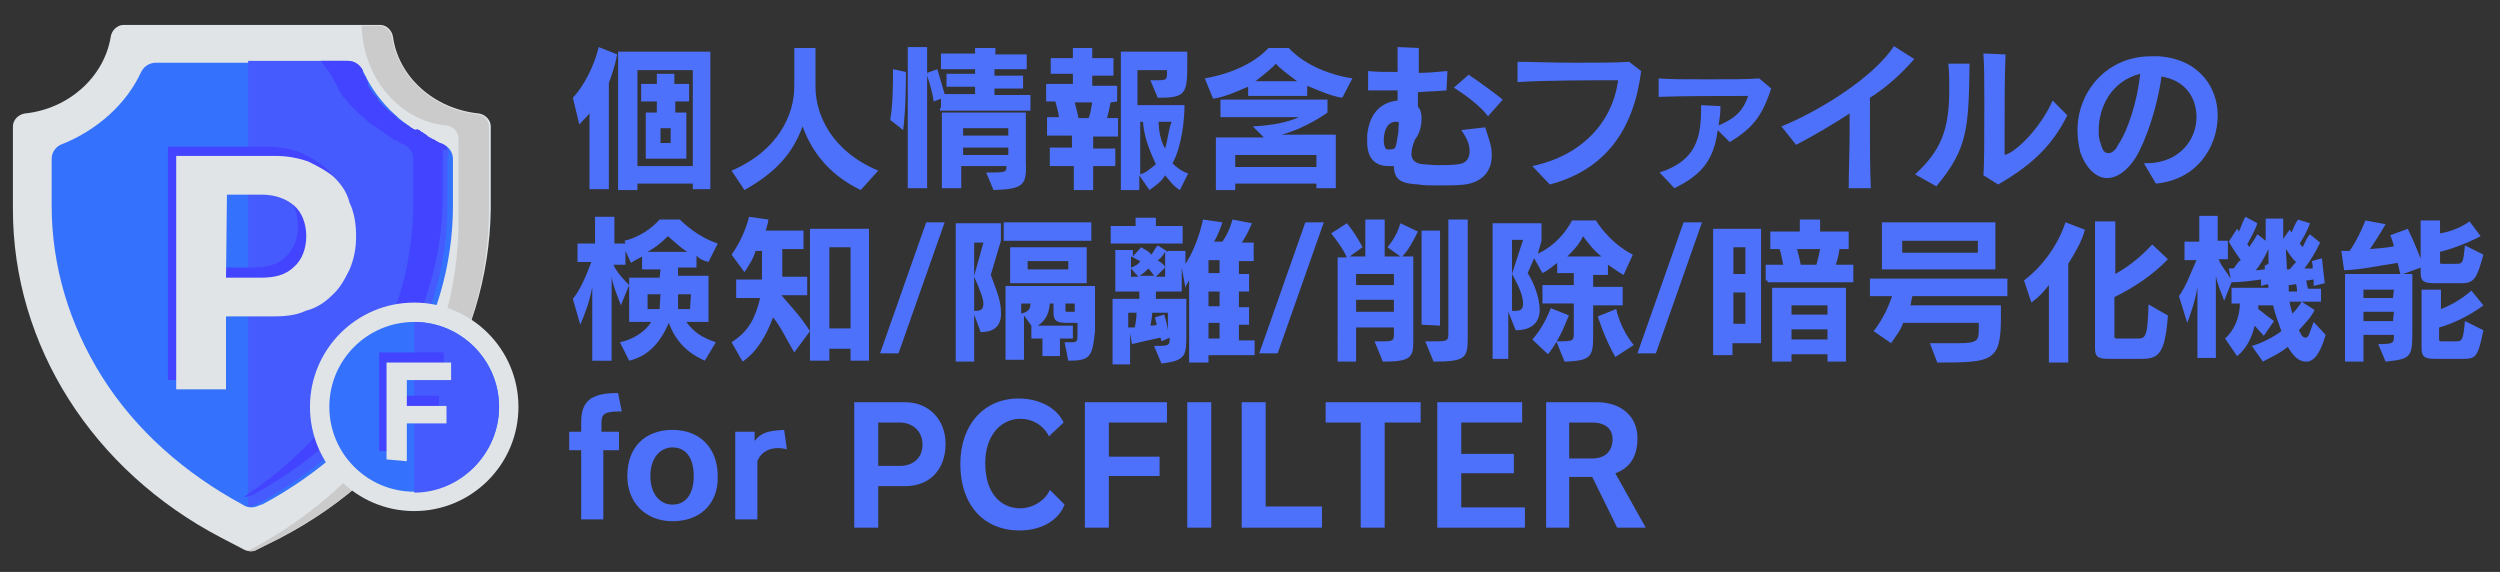 <?xml version="1.0" encoding="utf-8"?>
<!-- Generator: Adobe Illustrator 26.5.0, SVG Export Plug-In . SVG Version: 6.00 Build 0)  -->
<svg version="1.1" id="レイヤー_1" xmlns="http://www.w3.org/2000/svg" xmlns:xlink="http://www.w3.org/1999/xlink" x="0px"
	 y="0px" viewBox="0 0 271 62" style="enable-background:new 0 0 271 62;" xml:space="preserve">
<rect x="0" y="0" width="271" height="62" fill="#333333" stroke="none"/>
<style type="text/css">
	.st0{enable-background:new    ;}
	.st1{fill:#4D71FA;}
	.st2{fill:#E0E4E7;}
	.st3{fill:#CBCBCB;}
	.st4{fill:#3472FD;}
	.st5{fill:#455BFD;}
	.st6{fill:#4344FF;}
	.st7{fill:#515A66;}
	.st8{fill:#F1F1F1;}
</style>
<g class="st0">
	<path class="st1" d="M66,9v11.5h-2.1v-8.2c-0.3,0.4-0.9,0.9-1.1,1.2l-0.7-2.9c1.2-1.3,2.3-3.4,2.8-5.5l2,0.8C66.7,7,66.3,8.2,66,9z
		 M75.1,20.6v-0.7h-6v0.7H67v-15h10v14.9h-1.9V20.6z M75.1,7.6h-6V18h6V7.6z M73.2,11v1.2h1.2v5H70v-5h1.2V11h-1.7V9.1h1.7V8h1.9
		v1.1h1.6V11H73.2z M72.7,13.9h-1.1v1.6h1.1V13.9z"/>
	<path class="st1" d="M93.3,20.6c-2.9-1.4-5.1-3.6-6.3-6.9c-1.2,3.3-3.3,5.2-6.3,6.9l-1.4-2.1c5.1-2.2,6.8-6.1,6.8-9.1V5.2h2.3v4.2
		c0,2.9,1.6,6.9,6.8,9.1L93.3,20.6z"/>
	<path class="st1" d="M97.9,14.1L96.5,13c0.3-1.7,0.3-4,0.3-5.1c0-0.3,0-0.4,0-0.4l1.4,0.3c0,0,0,0.1,0,0.2
		C98.2,8.9,98.2,11.8,97.9,14.1z M102,11.7v-1l-0.8,0.3c-0.1-1.1-0.7-2.8-0.7-2.8v12.2h-2.1V5.1h2.1v2.8l1.1-0.4
		c0,0,0.4,1.3,0.8,2.7h3.3V9.4h-3.1V8h3.1V7.5H102V5.8h3.7V5.2h2.2v0.7h3.4v1.6h-3.5v0.7h3.1v1.4h-3.1v0.7h3.9V12h-9.8v-0.3H102z
		 M107.7,20.6l-0.8-1.9c2.1,0,2.2,0,2.2-0.7h-4.9v2.4h-2.1v-8.2h9.1v5.2C111.3,20,111.1,20.5,107.7,20.6z M109.3,13.9h-4.9v0.8h4.9
		V13.9z M109.3,16h-4.9v0.8h4.9V16z"/>
	<path class="st1" d="M120.4,11.1c-0.1,0.3-0.2,1.1-0.4,1.7h1.2v2h-2.7v1.3h2.4V18h-2.4v2.6h-2.1V18h-2.6v-2h2.4v-1.3h-2.7v-2h1.3
		c-0.1-0.7-0.3-1.3-0.4-1.7h-1V9.1h2.9V8h-2.4V6.3h2.4V5.2h2.1v1.1h2.3v1.9h-2.3v1.1h2.7V11L120.4,11.1L120.4,11.1L120.4,11.1z
		 M116.5,11.1c0.1,0.4,0.3,1.1,0.4,1.7h1.1c0.2-0.4,0.3-1.2,0.4-1.7H116.5z M127.9,20.6c-0.7-0.4-1.1-1-1.6-1.6
		c-0.4,0.7-1,1.1-1.7,1.6l-1.1-1.6v1.6h-2v-15h7.2V7c0,3.2-0.2,3.6-3.2,3.6l-0.8-1.9c0.2,0,0.3,0,0.4,0c1.4,0,1.4,0,1.4-0.9V7.6
		h-3.2v3.8h5.1c0,1.6-0.3,4.5-1.3,6.3c0.4,0.4,1,0.9,1.7,1.1L127.9,20.6z M123.9,13.2h-0.3v5.7c0.7-0.2,1.2-0.7,1.7-1.1
		C124.5,16.1,124,14.7,123.9,13.2z M125.6,13.2c0,0.9,0.2,2.1,0.7,2.9c0.3-1,0.4-2.2,0.7-2.9C127,13.2,125.6,13.2,125.6,13.2z"/>
	<path class="st1" d="M145.5,10.6c-1.3-0.2-2.8-0.9-3.8-1.3v1.1h-6.4v-1c-1,0.4-2.4,1.1-3.8,1.3l-0.9-2.2c3.9-0.7,6-2.3,6.9-3.3h2.2
		c1,1.1,3.2,2.7,6.9,3.3L145.5,10.6z M142.7,20.6v-0.7h-8.8v0.7h-2.1v-5.7h5.2l-1.2-1.2c2-0.1,3.7-0.4,5-1h-8.5v-1.9h11.6v1.4
		c0,0-2.3,1.7-5,2.4h5.9v5.8h-2.1L142.7,20.6L142.7,20.6z M142.7,16.8h-8.8v1.3h8.8V16.8z M138.3,6.9c-0.2,0.3-1.3,1.2-2.2,1.9h4.5
		C139.8,8.2,138.7,7.4,138.3,6.9z"/>
	<path class="st1" d="M158.8,20c-0.8,0.1-1.7,0.1-2.8,0.1c-0.9,0-1.7,0-2.2-0.1c-1.6-0.1-2.7-0.3-2.7-2c-0.1,0-0.3,0-0.4,0
		s-0.1,0-0.2,0c-1.4,0-2.3-0.8-2.3-2.6c0-0.2,0-0.3,0-0.7c0.2-2.2,1.3-3.6,3.3-3.8c0-0.3,0-0.8,0-1.1c-1.1,0-2.2,0-3.2,0V7.7
		c0.9,0.1,2,0.1,3.2,0.1c0-0.8,0-1.7,0-2.7l2.3,0.1c0,0.8,0,1.6,0,2.7c0.9,0,2.1-0.1,3.1-0.2l-0.1,2.1c-1,0.1-2.1,0.1-3.1,0.2
		c0,0.7,0,1.1,0,1.6c0.3,0.2,0.4,0.8,0.4,1.2c0,0.8-0.2,1.7-0.7,2.3c-0.2,0.4-0.4,1.1-0.4,1.6c0,0.4,0.2,1,1.2,1.1
		c0.3,0,1,0.1,1.6,0.1c0.9,0,1.7,0,2.3-0.1c0.9-0.1,1.2-0.7,1.2-1.4c0-0.7-0.2-1.3-0.9-2.3l2.6-0.3c0.3,1,0.7,2,0.7,2.8
		C161.8,18.2,161,19.7,158.8,20z M151.4,13.2c0,0-0.1,0-0.2,0c-0.9,0.1-1.2,1.1-1.2,2c0,0.4,0.1,1,0.4,1c0.1,0,0.1,0,0.2,0
		c0.7,0,0.7-0.1,0.9-1.4c0.1-0.4,0.1-0.8,0.1-1C151.7,13.2,151.6,13.2,151.4,13.2z M161.3,12.6c-0.9-1.2-2.6-2.4-3.7-3.1l1.6-1.4
		c1.2,0.8,2.7,1.9,3.7,2.7L161.3,12.6z"/>
	<path class="st1" d="M168,20l-1.9-2c5.3-1.1,8.7-4.7,9.3-9.3c-2.6,0-8.1,0-10.9,0.2V6.7c1.4,0,3.9,0.1,6.3,0.1c2.2,0,4.4,0,5.8-0.1
		l1.3,1C177.1,14.1,174,18.4,168,20z"/>
	<path class="st1" d="M187.5,15.4l-1.3-1.3c-0.4,3.1-1.6,4.8-4.7,6.3l-1.6-1.7c4-1.3,4.5-3.8,4.5-7c0-0.1,0-0.2,0-0.3l2.1,0.1
		c0,0.8-0.1,1.4-0.2,2.1c1.9-0.8,2.7-1.7,3.2-3.2c-3.3,0-7,0-9.7,0.1v-2c1.2,0.1,3.3,0.1,5.2,0.1c2.3,0,4.5,0,5.7-0.1l1.3,1.1
		C191.1,12.3,190.2,13.8,187.5,15.4z"/>
	<path class="st1" d="M202.7,10.6c0,0.9,0,1.9,0,2.9c0,2.2,0,4.8,0.1,6.9h-2.4c0-1.9,0.1-4.1,0.1-6.2c0-0.7,0-1.2,0-1.9
		c-2,1.3-3.9,2.4-5.8,3.4l-1.6-2c4-1.6,10-5.3,12.2-8.7l2.2,1.4C206.2,7.9,204.6,9.4,202.7,10.6z"/>
	<path class="st1" d="M209.9,20.2l-2.3-1.3c2.8-2.6,3.7-4.8,3.7-9.2c0-0.9,0-1.9-0.1-2.8h2.3C213.4,14,213.3,16.1,209.9,20.2z
		 M216.6,20l-1.6-1c0.1-1,0.1-4.5,0.1-7.7c0-2.2,0-4.3-0.1-5.5l2.4,0.1c-0.1,2.6-0.1,5.2-0.1,8c0,1,0,2,0,2.9c1.3-0.3,4-3.1,5.2-5.9
		l1.6,1.6C222.5,15.7,220.4,17.8,216.6,20z"/>
	<path class="st1" d="M233.7,19.9l-1.3-2.2c0.1,0,0.1,0,0.2,0c3.7,0,5.5-2.6,5.5-5c0-2.1-1.2-4-3.8-4.4c-0.4,3.2-1.7,7-2.8,8.8
		c-0.9,1.4-2,2.2-3.1,2.2c-1.2,0-2.3-1.1-2.9-2.8c-0.2-0.9-0.3-1.6-0.3-2.4c0-4.1,3.1-8,8-8c0.2,0,0.4,0,0.8,0
		c4.4,0.3,6.4,3.4,6.4,6.4C240.4,16,238.1,19.5,233.7,19.9z M227.5,14.1c0,0.4,0,1,0.2,1.4c0.2,0.8,0.4,1.1,0.9,1.1
		c0.2,0,0.7-0.2,1-0.9c1.1-1.6,2.1-4.8,2.4-7.7C228.8,8.8,227.5,11.7,227.5,14.1z"/>
</g>
<g class="st0">
	<path class="st1" d="M76.8,28.4c-0.4-0.1-1-0.3-1.3-0.7V29h-2v0.9h3.3v5h-2.4c0.8,1.1,1.7,1.7,3.2,2.2l-1.2,2
		c-2-0.9-3.2-2.2-3.9-4.1c-0.9,2.1-2.2,3.6-4.3,4.1l-1-2c1.4-0.3,2.7-1.1,3.4-2.2h-2.4v-4l-0.9,2.2c-0.3-0.9-0.8-1.9-1-3.1v9.1h-2.1
		v-8c-0.3,1.7-0.8,2.9-1.3,4.1l-0.8-2.8c0.8-1,1.4-2.4,2-4h-1.5v-2h1.9v-2.9h2.1v2.9h1.2l-0.1-0.3c1.6-0.4,2.9-1.3,3.8-2.3h2.2
		c1.1,1.1,2.6,2.1,4.1,2.6L76.8,28.4z M71.6,29.2h-2v-1.4c-0.3,0.2-0.8,0.4-1.2,0.7l-0.6-1.3v1.5h-1.3c0.4,0.9,1.2,1.7,1.7,2.2v-0.8
		h3.3L71.6,29.2C71.5,29.2,71.6,29.2,71.6,29.2z M71.6,31.9h-1.4v1.6h1.3L71.6,31.9L71.6,31.9z M72.4,25.6c-0.7,0.7-1.3,1.2-2.2,1.7
		h4.3C73.7,26.8,73.1,26.2,72.4,25.6z M74.9,31.9h-1.4v1.6h1.3L74.9,31.9C74.8,31.9,74.9,31.9,74.9,31.9z"/>
	<path class="st1" d="M86.1,38.2c-0.8-1.3-1.4-2.7-2.3-3.8c-0.7,1.9-1.7,3.7-3.3,4.8l-1.2-2.1c1.9-1.2,2.6-2.7,3.1-4.8h-2.6v-2h2.8
		c0-0.4,0-0.8,0-1.2v-1.9h-0.7c-0.2,0.8-0.8,1.7-1.2,2.3l-1.4-1.9c1.4-1.9,1.9-4.1,1.9-4.1l2.1,0.3c0,0-0.1,0.7-0.3,1.2h4.1v2h-2.3
		v1.9c0,0.3,0,0.8,0,1.1h2.7v2h-2.8c1.1,1.3,2.1,2.3,3.1,3.9L86.1,38.2z M92.2,39.1v-1.3h-2.3v1.3h-2.1V24.8h6.4v14.3H92.2z
		 M92.2,26.8h-2.3v8.8h2.3V26.8z"/>
	<path class="st1" d="M97.4,38.3h-2l5-14.2h2L97.4,38.3z"/>
	<path class="st1" d="M106.3,36l-0.7-1.9v5.1h-2v-15h4.9v1.9l-1.1,3.7c0.4,1.1,1.1,2.7,1.1,3.9C108.6,35,108.1,36,106.3,36z
		 M105.6,26.3v3.6l1-3.6H105.6z M105.6,30v3.7c0.7,0,1-0.1,1-0.8C106.6,32.4,106.3,31.6,105.6,30z M115.8,39.1l-0.4-2
		c0.2,0,0.3,0,0.7,0c0.7,0,0.7-0.1,0.7-1V35h-1c-1.1,0-1.6-0.1-1.6-1.1v-1h-0.4c-0.1,1.4-0.7,2-1.3,2.4h3.8v1.4h-1.4v1.9H113v-1.9
		h-1.2v-1.4l-0.8-1.1V39h-2v-8h9.7v4.9C118.4,38.7,118.2,39.1,115.8,39.1z M108.8,26.1v-2h9.5v2H108.8z M109.5,30.7v-3.9h8.3v3.9
		H109.5z M110.7,32.9V34c0.7-0.2,1-0.4,1-1.1H110.7z M115.8,28.3h-4.4v0.9h4.4V28.3z M116.5,32.9h-1v0.7c0,0.2,0,0.2,0.3,0.2h0.7
		V32.9z"/>
	<path class="st1" d="M120.4,26.4v-1.9h2.7v-0.9h2.2v0.9h2.9v1.9H120.4z M131,38.5v0.8h-2.1v-8.9c-0.1,0.2-0.3,0.4-0.4,0.8l-0.4-2.2
		v2.6h-2.8c0,0.1,0,0.4,0,0.8h3.3V36c0,0.1,0,0.2,0,0.2c0,2.3,0,2.9-2.7,3.2l-0.8-1.9c1.6,0,1.7,0,1.7-0.9l-0.9,0.4
		c0-0.2-0.1-0.3-0.1-0.4c-0.9,0.2-1.9,0.4-3.1,0.7l-0.2-1.2v3.4h-1.9v-7.1h2.9c0-0.2,0-0.4,0-0.8h-2.6v-4.5h1.9v0.7l0.9-1
		c0.3,0.2,0.8,0.4,1.1,0.8c0.2-0.2,0.4-0.7,0.7-1l1.1,0.7v-0.1h1.9v1.4c1.4-2.1,1.9-4.8,1.9-4.8l2.1,0.3c0,0-0.3,1.1-0.9,2.1h0.9
		c0.8-1.1,1.1-2.4,1.1-2.4l2.1,0.4c0,0-0.4,1.1-1.1,2.1h1.3v2h-1.6v1.4h1.1v1.9h-1.1v1.7h1.1v1.9h-1.1v1.7h1.7v1.6
		C136,38.5,131,38.5,131,38.5z M122.3,33.9v1.6c0.2,0,0.3,0,0.7,0c0.1-0.4,0.2-1.1,0.2-1.6H122.3z M122.6,27.8V29
		c0.3-0.1,0.8-0.3,1-0.7C123.3,28.2,122.9,27.9,122.6,27.8z M122.6,29.1V30h0.8L122.6,29.1z M124.5,29.1c-0.2,0.2-0.7,0.7-1,0.8h1.6
		C125,29.7,124.7,29.4,124.5,29.1z M126.6,33.9h-1.7c0,0.3-0.1,1-0.2,1.4c0.2,0,0.4,0,0.7-0.1c-0.1-0.3-0.2-0.8-0.2-0.8l1-0.3
		c0,0,0.3,0.9,0.4,1.7L126.6,33.9L126.6,33.9L126.6,33.9z M126.3,29l-1,1h1V29z M126.3,27.3c-0.2,0.3-0.4,0.7-0.8,0.9
		c0.2,0.2,0.7,0.4,0.8,0.8V27.3z M132.2,28.2H131v1.4h1.2V28.2z M132.2,31.6H131v1.6h1.2V31.6z M132.2,35H131v1.7h1.2V35z"/>
	<path class="st1" d="M138.5,38.3h-2l5-14.2h2L138.5,38.3z"/>
	<path class="st1" d="M152,27.8h1.2v9.3c0,1.7-0.4,2.1-3.3,2.1L149,37c0.3,0,0.8,0,1,0c1,0,1.1-0.1,1.1-0.8v-0.7H147v3.7h-2V27.9h1
		c-0.4-0.9-1-1.7-1.7-2.6l1.7-1.1c1,1.2,1.7,2.6,1.7,2.6l-1.4,1h1.7v-4h2.1v4h1.7l-1.4-1c0,0,1-1.1,1.4-2.6l1.9,0.9
		C153.2,26.1,152.7,27.1,152,27.8z M151.1,29.7H147v1.2h4.1V29.7z M151.1,32.5H147v1.3h4.1V32.5z M154.1,35.2V25h2v10.3L154.1,35.2
		L154.1,35.2z M155.4,39.2l-0.9-2.2c0.3,0,0.7,0,0.9,0c1.4,0,1.6,0,1.6-0.8c0-0.1,0-0.1,0-0.2V23.8h2.1v11.9c0,0.3,0,0.7,0,0.9
		C159.1,38.8,158.9,39.2,155.4,39.2z"/>
	<path class="st1" d="M176,29.8c-0.4-0.2-1.1-0.7-1.7-1.1v1.1h-1.6v1.3h3.2v2h-3.2v2.6c0,0.1,0,0.2,0,0.2c0,2.7,0,3.2-3.1,3.3
		l-0.9-2.2c1.9,0,1.9,0,1.9-1v-3.1h-3.4v-2h3.4v-1.3h-1.8v-1.1c-0.4,0.3-1.1,0.9-1.6,1.1l-0.9-1.6l-0.7,1.6c0.7,1.1,1.3,2.7,1.3,4
		c0,1.2-0.7,2.2-2.6,2.2l-0.8-2v5.1h-1.7V24.2h5.3v1.9l-0.4,1.4c2.6-1.2,3.7-3.6,3.7-3.6h2.6c0,0,1.4,2.4,4,3.7L176,29.8z
		 M163.9,26.2v7.5c0.1,0,0.2,0,0.2,0c0.7,0,1-0.1,1-0.8s-0.3-1.6-1.2-3.2l1.2-3.7h-1.2V26.2z M167.8,38.4l-1.7-1.6
		c1.3-1.4,2-3.4,2-3.4l2,0.8C170,34.1,169.4,36.4,167.8,38.4z M171.6,25.6c-0.4,0.9-1.1,1.6-1.7,2.2h3.7
		C172.8,27.2,172.2,26.4,171.6,25.6z M175.1,38.7c-1.2-2.1-1.9-4.4-1.9-4.4l2-0.8c0,0,0.4,2.1,1.9,3.9L175.1,38.7z"/>
	<path class="st1" d="M179.5,38.3h-2l5-14.2h2L179.5,38.3z"/>
	<path class="st1" d="M187.8,37.2v1.3h-2.1V24.8h5.2v12.4C190.9,37.2,187.8,37.2,187.8,37.2z M189.2,26.8h-1.3v2.9h1.3V26.8z
		 M189.2,31.7h-1.3v3.4h1.3V31.7z M191.4,30.4v-1.7h1.9c-0.1-0.4-0.2-1.2-0.4-1.7h-1v-1.9h3.2v-1.3h2.2v1.3h3.1V27h-1
		c-0.1,0.7-0.2,1.1-0.4,1.7h1.9v1.9h-9.3v-0.2H191.4z M198.1,39.2v-0.8h-3.9v0.8h-2.1v-8h8v8H198.1z M198.1,33.1h-3.9v1h3.9V33.1z
		 M198.1,35.7h-3.9v1.1h3.9V35.7z M194.8,27c0.1,0.4,0.3,1.1,0.4,1.7h1.7c0.2-0.7,0.3-1.2,0.4-1.7H194.8z"/>
	<path class="st1" d="M207.3,32.1c0,0-0.1,0.4-0.2,1h9.8v1.3c0,4.8-0.9,4.9-6.9,4.9l-0.8-2.1h3.2c1.9,0,2.1-0.3,2.1-1.4V35h-8.2
		c-0.3,0.9-0.8,1.4-1.3,2.2l-1.9-1.3c1-1.3,1.6-2.6,2-3.8h-2.4v-1.9h14.9v1.9C217.6,32.1,207.3,32.1,207.3,32.1z M204,29.2v-5.1
		h12.3v5.1H204z M214.4,26.1h-8.2v1.3h8.2V26.1z"/>
	<path class="st1" d="M224.2,28.6v10.7h-2.1v-8.4c-0.7,0.9-1.1,1.3-1.9,1.9l-0.8-2.4c2.1-1.6,3.7-3.9,4.5-6.3l2.1,0.8
		C225.7,26.1,225,27.3,224.2,28.6z M232.1,38.9h-3.4c-1.1,0-1.6-0.1-1.6-1.1V24h2.2v5.7c1.6-0.9,2.9-2,4-3.2l1.7,1.6
		c-1.6,1.7-3.9,3.2-5.8,4.1v4.3c0,0.2,0.2,0.2,0.3,0.2h2.2c0.9,0,1.1-0.2,1.2-3.7l2.1,1.2C234.7,38.5,233.9,38.9,232.1,38.9z"/>
	<path class="st1" d="M250,39.2c-0.7,0-1.3-0.4-2-1.6c-1,0.8-2,1.2-2.7,1.6l-1.2-1.7c1.1-0.3,2.4-1,3.2-1.6
		c-0.3-0.9-0.7-1.9-0.9-2.8h-1.6c0,0.1,0,0.2,0,0.4c0.9,0.7,1.4,1.1,1.7,1.3l-1.1,1.6c-0.3-0.3-0.8-0.9-1-1.1
		c-0.3,1.4-1,2.6-1.9,3.3l-1.3-1.9c0.9-0.8,1.6-2.2,1.6-3.8h-0.9v-1.7h4c0-0.1,0-0.3-0.1-0.4l-0.7,0.2c0-0.2,0-0.4,0-0.7
		c-0.8,0.1-2.1,0.3-3.2,0.3l-0.8,2c-0.3-0.9-0.7-1.6-0.9-2.7v8.9h-2v-7.7c-0.2,1.4-0.7,2.8-1.1,3.9l-0.9-2.9
		c0.8-1.1,1.3-2.6,1.9-3.9h-1.3v-2h1.6v-2.8h2v2.7h1.1v2h-1c0.3,0.8,0.9,1.4,1.3,2.1l-0.2-1.1c0,0,0,0,0.1,0s0.2,0,0.4,0
		c0.2-0.1,0.4-0.7,0.8-0.9c-0.3-0.4-0.9-1.3-1.3-2l0.9-1.4c0.1,0.1,0.1,0.2,0.2,0.3c0.2-0.4,0.4-1.1,0.7-1.6l1.3,0.7
		c-0.3,0.9-0.8,1.7-1.1,2.3c0.1,0.1,0.2,0.2,0.2,0.3c0.2-0.3,0.7-1,0.9-1.4l0.9,0.7c0-0.7,0-1.6,0-2.4h1.9c0,0.4,0,1,0,1.4
		c0,0.2,0,0.4,0,0.8l0.7-1c0.1,0.1,0.1,0.2,0.2,0.3c0.2-0.4,0.4-1,0.7-1.4l1.3,0.4c-0.3,0.9-0.8,1.7-1.1,2.2
		c0.1,0.1,0.2,0.3,0.3,0.4c0.2-0.3,0.4-1,0.8-1.4l1.1,0.9c-0.4,0.9-1.2,2.2-1.7,2.8c0.2,0,0.7,0,0.9,0c0-0.2,0-0.4-0.1-0.8l1.1-0.3
		c0.1,0.9,0.2,1.9,0.3,2.7l-1.2,0.3c0,0,0-0.3,0-0.7c-0.2,0-0.4,0.1-0.8,0.1c0,0,0.1,0.7,0.2,0.9h1.4v1.4h-3.4
		c0,0.3,0.2,0.9,0.3,1.3c0.3-0.3,0.8-0.9,1-1.3l1.4,0.9c-0.4,0.9-1.2,1.6-1.7,2.2c0.2,0.3,0.3,0.8,0.7,0.8s0.4-0.4,0.9-1.7l1.3,1.4
		C251.5,38.4,250.8,39.2,250,39.2z M245.9,27c-0.4,0.9-1,1.9-1.4,2.3c0.2,0,0.9-0.1,1-0.1c0-0.2,0-0.3,0-0.4l0.4-0.2
		C245.9,28,245.9,27.4,245.9,27z M247.8,27c0,0.8,0.1,1.6,0.1,2.2h0.3c0.2-0.2,0.3-0.4,0.7-0.8C248.4,28,248.1,27.4,247.8,27z
		 M248.9,30.8c-0.2,0-0.4,0.1-0.8,0.1c0,0.1,0,0.4,0,0.7h0.9C249,31.2,248.9,30.8,248.9,30.8z"/>
	<path class="st1" d="M260.5,29.7h1v5.8c0,3.2,0,3.4-2.9,3.7l-0.8-1.9c1.7,0,1.7-0.1,1.7-1h-3.3v2.9h-2v-9.5h6
		c-0.1-0.3-0.2-0.9-0.3-1.2c-2.1,0.3-3.7,0.7-5.8,0.8l-0.3-2.1c0,0,0.3,0,0.9,0c1.1-1.6,1.7-3.3,1.7-3.3l2.2,0.4
		c0,0-0.8,1.4-1.7,2.7c0.9-0.1,1.6-0.1,2.6-0.3c-0.2-0.8-0.4-1.2-0.4-1.2l1.9-0.7c0,0,1,2,1.7,4.1L260.5,29.7z M259.5,31.4h-3.3v0.9
		h3.2L259.5,31.4L259.5,31.4z M259.5,33.8h-3.3v1h3.2L259.5,33.8L259.5,33.8z M266.8,30.7H264c-1.1,0-1.6-0.1-1.6-1.1v-5.7h2.1v1.4
		c1.9-0.3,3.2-1.3,3.2-1.3l1.2,1.6c0,0-2,1.1-4.4,1.7v1.1c0,0.2,0,0.2,0.3,0.2h1.3c0.9,0,0.9,0,1.1-2l2,1
		C268.5,30.2,268.2,30.7,266.8,30.7z M267,38.9h-2.9c-1.1,0-1.6-0.1-1.6-1.1v-6.4h2.1v2.1c1.9-0.7,3.3-2,3.3-2l1.3,1.6
		c0,0-2,1.6-4.8,2.4v1.3c0,0.2,0.1,0.2,0.3,0.2h1.4c0.8,0,0.9,0,1.1-2.2l2,1C268.6,38.7,268.4,38.9,267,38.9z"/>
</g>
<g class="st0">
	<path class="st1" d="M67.2,44.6c-1.7,0-2,0.3-2,1.2v1h1.9v2h-1.7v7.5H63v-7.5h-1.3v-2H63v-1c0-2.2,0.9-3.2,4-3.2l0.4,2
		C67.4,44.6,67.3,44.6,67.2,44.6z"/>
	<path class="st1" d="M72.9,56.5c-2.9,0-4.9-2-4.9-4.9c0-3.1,1.9-5,4.9-5s4.9,2,4.9,5C77.9,54.5,76,56.5,72.9,56.5z M72.9,48.5
		c-1.3,0-2.4,1.1-2.4,3.1c0,1.9,1,3.1,2.4,3.1s2.3-1.1,2.3-3.1C75.2,49.7,74.4,48.5,72.9,48.5z"/>
	<path class="st1" d="M82.1,50v6.3h-2.4v-9.5h2.1v1c0.7-0.9,1.4-1.1,3.2-1.2l0.3,2.1C83.7,48.3,82.5,48.9,82.1,50z"/>
</g>
<g>
	<g>
		<g>
			<path class="st2" d="M30.4,58.3l-2.6,1.3c-0.3,0.2-0.9,0.2-1.3,0L24,58.3C10,51,1.4,37.4,1.4,22.7v-9c0-0.7,0.6-1.3,1.3-1.4
				c4.8-0.5,8.6-4,9.3-8.3c0.1-0.7,0.7-1.3,1.4-1.3h27.8c0.7,0,1.3,0.6,1.4,1.3c0.6,4.3,4.4,7.8,9.3,8.3c0.7,0.1,1.3,0.7,1.3,1.4v9
				C53,37.4,44.4,51,30.4,58.3L30.4,58.3z"/>
			<path class="st3" d="M51.8,12.4c-4.8-0.5-8.6-4-9.3-8.3c-0.1-0.7-0.7-1.3-1.4-1.3h-1.9c0.2,6.1,4.5,10.4,9.2,10.8
				c0.7,0.1,1.3,0.7,1.3,1.4v9c0,14.7-8.6,28.2-22.6,35.6l-0.3,0.1c0.3,0.1,0.7,0.1,1-0.1l2.6-1.3C44.4,51,53,37.4,53,22.7v-9
				C53,13.1,52.5,12.5,51.8,12.4L51.8,12.4z"/>
		</g>
		<path class="st4" d="M26.3,54.7c-6.3-3.4-11.6-8.1-15.2-13.8S5.6,28.8,5.6,22.3v-5.1c0-0.7,0.5-1.4,1.2-1.6
			c3.7-1.5,6.9-4.3,8.5-7.8c0.3-0.6,0.9-1,1.6-1h20.9c0.7,0,1.3,0.3,1.6,1c1.6,3.5,4.7,6.3,8.5,7.8c0.7,0.2,1.2,0.9,1.2,1.6v5.1
			c0,6.5-1.9,12.9-5.5,18.6s-9,10.5-15.2,13.8h-0.1C27.5,55.1,26.9,55.1,26.3,54.7L26.3,54.7z"/>
		<path class="st5" d="M47.7,15.5L47.7,15.5c-0.1,0-0.2-0.1-0.2-0.1c-0.1,0-0.1-0.1-0.2-0.1c0,0-0.1,0-0.1-0.1
			c-0.1,0-0.2-0.1-0.2-0.1h-0.1c-0.1-0.1-0.2-0.1-0.3-0.2l0,0c-0.1,0-0.2-0.1-0.3-0.2c0,0-0.1,0-0.1-0.1c-0.1,0-0.1-0.1-0.2-0.1
			c0,0-0.1,0-0.1-0.1c-0.1,0-0.1-0.1-0.2-0.1c0,0-0.1,0-0.1-0.1c-0.1,0-0.1-0.1-0.2-0.1c0,0-0.1,0-0.1-0.1c-0.2,0.1-0.3,0.1-0.5,0
			l0,0c-0.1-0.1-0.2-0.1-0.3-0.2c0,0-0.1,0-0.1-0.1c-0.1,0-0.1-0.1-0.2-0.1l-0.1-0.1c-0.1,0-0.1-0.1-0.2-0.1L43.3,13
			c-0.1,0-0.1-0.1-0.2-0.1L43,12.7c-0.1-0.1-0.1-0.1-0.2-0.2l0,0c-0.1-0.1-0.2-0.2-0.3-0.2c0,0,0,0-0.1-0.1C42.1,12,42.1,12,42,11.9
			l-0.1-0.1c-0.1-0.1-0.1-0.1-0.2-0.2l-0.1-0.1c-0.1-0.1-0.1-0.1-0.2-0.2l-0.1-0.1C41.1,11,41.1,11,41,10.9c0,0,0,0,0-0.1
			c-0.1-0.1-0.1-0.2-0.2-0.3c0,0,0,0-0.1-0.1s-0.1-0.1-0.2-0.2c0,0,0-0.1-0.1-0.1c0-0.1-0.1-0.1-0.1-0.2c0,0,0-0.1-0.1-0.1
			c0-0.1-0.1-0.1-0.1-0.2c0,0,0-0.1-0.1-0.1c0-0.1-0.1-0.1-0.1-0.2V8.9c-0.1-0.1-0.1-0.2-0.2-0.3c0,0,0,0,0-0.1s-0.1-0.2-0.1-0.2
			s0-0.1-0.1-0.1c0-0.1-0.1-0.1-0.1-0.2c0,0,0-0.1-0.1-0.1V7.6c-0.3-0.6-0.9-1-1.6-1H26.9v48.3c0.2,0,0.6-0.1,0.8-0.2h0.1
			c6.3-3.4,11.6-8.1,15.2-13.8s5.5-12.1,5.5-18.6V17C48.9,16.4,48.4,15.7,47.7,15.5L47.7,15.5z"/>
		<path class="st6" d="M47.7,15.5L47.7,15.5c-0.1,0-0.2-0.1-0.2-0.1c-0.1,0-0.1-0.1-0.2-0.1c0,0-0.1,0-0.1-0.1
			c-0.1,0-0.2-0.1-0.2-0.1h-0.1c-0.1-0.1-0.2-0.1-0.3-0.2l0,0c-0.1,0-0.2-0.1-0.3-0.2c0,0-0.1,0-0.1-0.1c-0.1,0-0.1-0.1-0.2-0.1
			c0,0-0.1,0-0.1-0.1c-0.1,0-0.1-0.1-0.2-0.1c0,0-0.1,0-0.1-0.1c-0.1,0-0.1-0.1-0.2-0.1c0,0-0.1,0-0.1-0.1c-0.2,0.1-0.3,0.1-0.5,0
			l0,0c-0.1-0.1-0.2-0.1-0.3-0.2c0,0-0.1,0-0.1-0.1c-0.1,0-0.1-0.1-0.2-0.1l-0.1-0.1c-0.1,0-0.1-0.1-0.2-0.1L43.3,13
			c-0.1,0-0.1-0.1-0.2-0.1L43,12.7c-0.1-0.1-0.1-0.1-0.2-0.2l0,0c-0.1-0.1-0.2-0.2-0.3-0.2c0,0,0,0-0.1-0.1C42.1,12,42.1,12,42,11.9
			l-0.1-0.1c-0.1-0.1-0.1-0.1-0.2-0.2l-0.1-0.1c-0.1-0.1-0.1-0.1-0.2-0.2l-0.1-0.1C41.1,11,41.1,11,41,10.9c0,0,0,0,0-0.1
			c-0.1-0.1-0.1-0.2-0.2-0.3c0,0,0,0-0.1-0.1s-0.1-0.1-0.2-0.2c0,0,0-0.1-0.1-0.1c0-0.1-0.1-0.1-0.1-0.2c0,0,0-0.1-0.1-0.1
			c0-0.1-0.1-0.1-0.1-0.2c0,0,0-0.1-0.1-0.1c0-0.1-0.1-0.1-0.1-0.2V8.9c-0.1-0.1-0.1-0.2-0.2-0.3c0,0,0,0,0-0.1s-0.1-0.2-0.1-0.2
			s0-0.1-0.1-0.1c0-0.1-0.1-0.1-0.1-0.2c0,0,0-0.1-0.1-0.1V7.6c-0.3-0.6-0.9-1-1.6-1h-2.9c0.3,0.5,0.8,1,1.3,1.9v0.1
			c0,0,0,0.1,0.1,0.1c0,0.1,0.1,0.1,0.1,0.2c0,0,0,0.1,0.1,0.1c0,0.1,0.1,0.2,0.1,0.2s0,0,0,0.1c0.1,0.1,0.1,0.2,0.2,0.3v0.1
			c0,0.1,0.1,0.1,0.1,0.2c0,0,0,0.1,0.1,0.1c0,0.1,0.1,0.1,0.1,0.2c0,0,0,0.1,0.1,0.1c0,0.1,0.1,0.1,0.1,0.2c0,0,0,0.1,0.1,0.1
			c0.1,0.1,0.1,0.1,0.2,0.2c0,0,0,0,0.1,0.1s0.1,0.2,0.2,0.3c0,0,0,0,0.1,0.1s0.1,0.1,0.2,0.2l0.1,0.1c0,0.1,0.1,0.1,0.2,0.2
			l0.1,0.1c0.1,0.1,0.1,0.1,0.2,0.2l0.1,0.1c0.1,0.1,0.1,0.1,0.2,0.2c0,0,0,0,0.1,0.1s0.2,0.2,0.3,0.2l0,0c0.1,0.1,0.1,0.1,0.2,0.2
			l0.1,0.1c0.1,0.1,0.1,0.1,0.2,0.2l0.1,0.1c0.1,0,0.1,0.1,0.2,0.1l0.1,0.1c0.1,0,0.1,0.1,0.2,0.1c0,0,0.1,0,0.1,0.1
			c0.1,0.1,0.2,0.1,0.3,0.2l0,0c0.1,0.1,0.2,0.1,0.3,0.2c0,0,0.1,0,0.1,0.1c0.1,0,0.1,0.1,0.2,0.1c0,0,0.1,0,0.1,0.1
			c0.1,0,0.1,0.1,0.2,0.1c0,0,0.1,0,0.1,0.1c0.1,0,0.1,0.1,0.2,0.1c0,0,0.1,0,0.1,0.1c0.1,0.1,0.2,0.1,0.3,0.2l0,0
			c0.1,0.1,0.2,0.1,0.3,0.2h0.1c0.1,0,0.2,0.1,0.2,0.1s0.1,0,0.1,0.1c0.1,0,0.1,0.1,0.2,0.1c0,0,0.1,0,0.1,0.1h0.1
			c0.7,0.2,1.2,0.9,1.2,1.6v4.9c0,6.5-1.9,12.9-5.5,18.6c-3.1,5-7.7,9.8-12.9,13.2l0,0c0.2,0,0.6-0.1,0.8-0.2h0.1
			c6.3-3.4,11.6-8.1,15.2-13.8c3.6-5.7,5.5-12.1,5.5-18.6v-5.1C48.9,16.4,48.4,15.7,47.7,15.5L47.7,15.5z"/>
		<path class="st7" d="M21.3,24.9"/>
		<path class="st7" d="M36.8,23.7"/>
		<path class="st8" d="M29.2,30.5"/>
	</g>
	<g>
		<circle class="st2" cx="44.9" cy="44.1" r="11.3"/>
		<circle class="st4" cx="44.9" cy="44.1" r="9.2"/>
		<path class="st5" d="M44.9,34.9c5.1,0,9.2,4.2,9.2,9.2s-4.1,9.3-9.2,9.3"/>
	</g>
	<g>
		<path class="st6" d="M28.9,15.9c1.3,0,2.4,0.2,3.6,0.6c1,0.5,2,1,2.8,1.7c0.8,0.8,1.4,1.6,1.7,2.8c0.5,1,0.7,2.3,0.7,3.6
			S37.5,27,37,28.2c-0.5,1-1,2-1.9,2.8c-0.8,0.8-1.7,1.4-2.9,1.7c-1,0.5-2.3,0.6-3.6,0.6h-5v7.9h-5.4V15.9H28.9z M23.6,29h3.8
			c1.5,0,2.7-0.3,3.6-1.2c0.8-0.7,1.3-1.9,1.3-3.3s-0.5-2.6-1.3-3.3c-0.8-0.7-2-1.2-3.5-1.2h-3.8L23.6,29L23.6,29z"/>
		<path class="st6" d="M41.1,48.8V38.2h7v1.9h-4.8v2.8h4.3v1.9h-4.3v4.1h-2.2V48.8z"/>
		<path class="st2" d="M29.8,16.9c1.3,0,2.4,0.2,3.6,0.6c1,0.5,2,1,2.8,1.7c0.8,0.8,1.4,1.6,1.7,2.8c0.5,1,0.7,2.3,0.7,3.6
			s-0.2,2.4-0.7,3.6c-0.5,1-1,2-1.9,2.8c-0.8,0.8-1.7,1.4-2.9,1.7c-1,0.5-2.3,0.6-3.6,0.6h-5v7.9h-5.4V16.9H29.8z M24.5,30.1h3.8
			c1.5,0,2.7-0.3,3.6-1.2c0.8-0.7,1.3-1.9,1.3-3.3s-0.5-2.6-1.3-3.3c-0.8-0.7-2-1.2-3.5-1.2h-3.8L24.5,30.1L24.5,30.1z"/>
		<path class="st2" d="M41.9,49.8V39.3h7v1.9h-4.8V44h4.3v1.9h-4.3V50L41.9,49.8L41.9,49.8z"/>
	</g>
</g>
<g>
	<path class="st1" d="M98.1,52.7h-2.9v4.5h-2.6V43.6h5.5c2.6,0,4.4,1.9,4.4,4.5C102.5,50.9,100.8,52.7,98.1,52.7z M97.5,45.8h-2.3
		v4.7h2.4c1.3,0,2.4-0.8,2.4-2.3S98.9,45.8,97.5,45.8z"/>
	<path class="st1" d="M110.5,57.5c-3.8,0-6.4-2.7-6.4-7.2c0-4.3,2.6-7.1,6.3-7.1c2.4,0,4.2,1.1,4.9,2.6l-1.6,1.5
		c-0.5-1.1-1.7-1.9-3.1-1.9c-2.1,0-3.8,1.8-3.8,4.8c0,3.3,1.7,4.9,3.8,4.9c1.3,0,2.7-0.8,3.2-2l1.6,1.6
		C114.7,56.5,112.8,57.5,110.5,57.5z"/>
	<path class="st1" d="M120.2,45.8v3.7h5.5v2.1h-5.5v5.6h-2.6V43.6h8.9v2.2H120.2z"/>
	<path class="st1" d="M128.7,57.2V43.6h2.6v13.6H128.7z"/>
	<path class="st1" d="M134.6,57.2V43.6h2.6v11.3h6.1v2.3H134.6z"/>
	<path class="st1" d="M150.1,45.8v11.4h-2.6V45.8h-3.8v-2.2h10.3v2.2H150.1z"/>
	<path class="st1" d="M155.8,57.2V43.6h9.2v2.2h-6.6v3.4h5.7v2.1h-5.7V55h6.9v2.2H155.8z"/>
	<path class="st1" d="M175.3,57.2l-2.7-5.5h-2.5v5.5h-2.5V43.6h5.5c2.6,0,4.4,1.5,4.4,3.9c0,2.2-1,3.3-2.4,3.8l3.3,5.9H175.3z
		 M172.6,45.8h-2.5v3.9h2.5c1.3,0,2.2-0.7,2.2-2.1C174.8,46.4,173.9,45.8,172.6,45.8z"/>
</g>
</svg>
